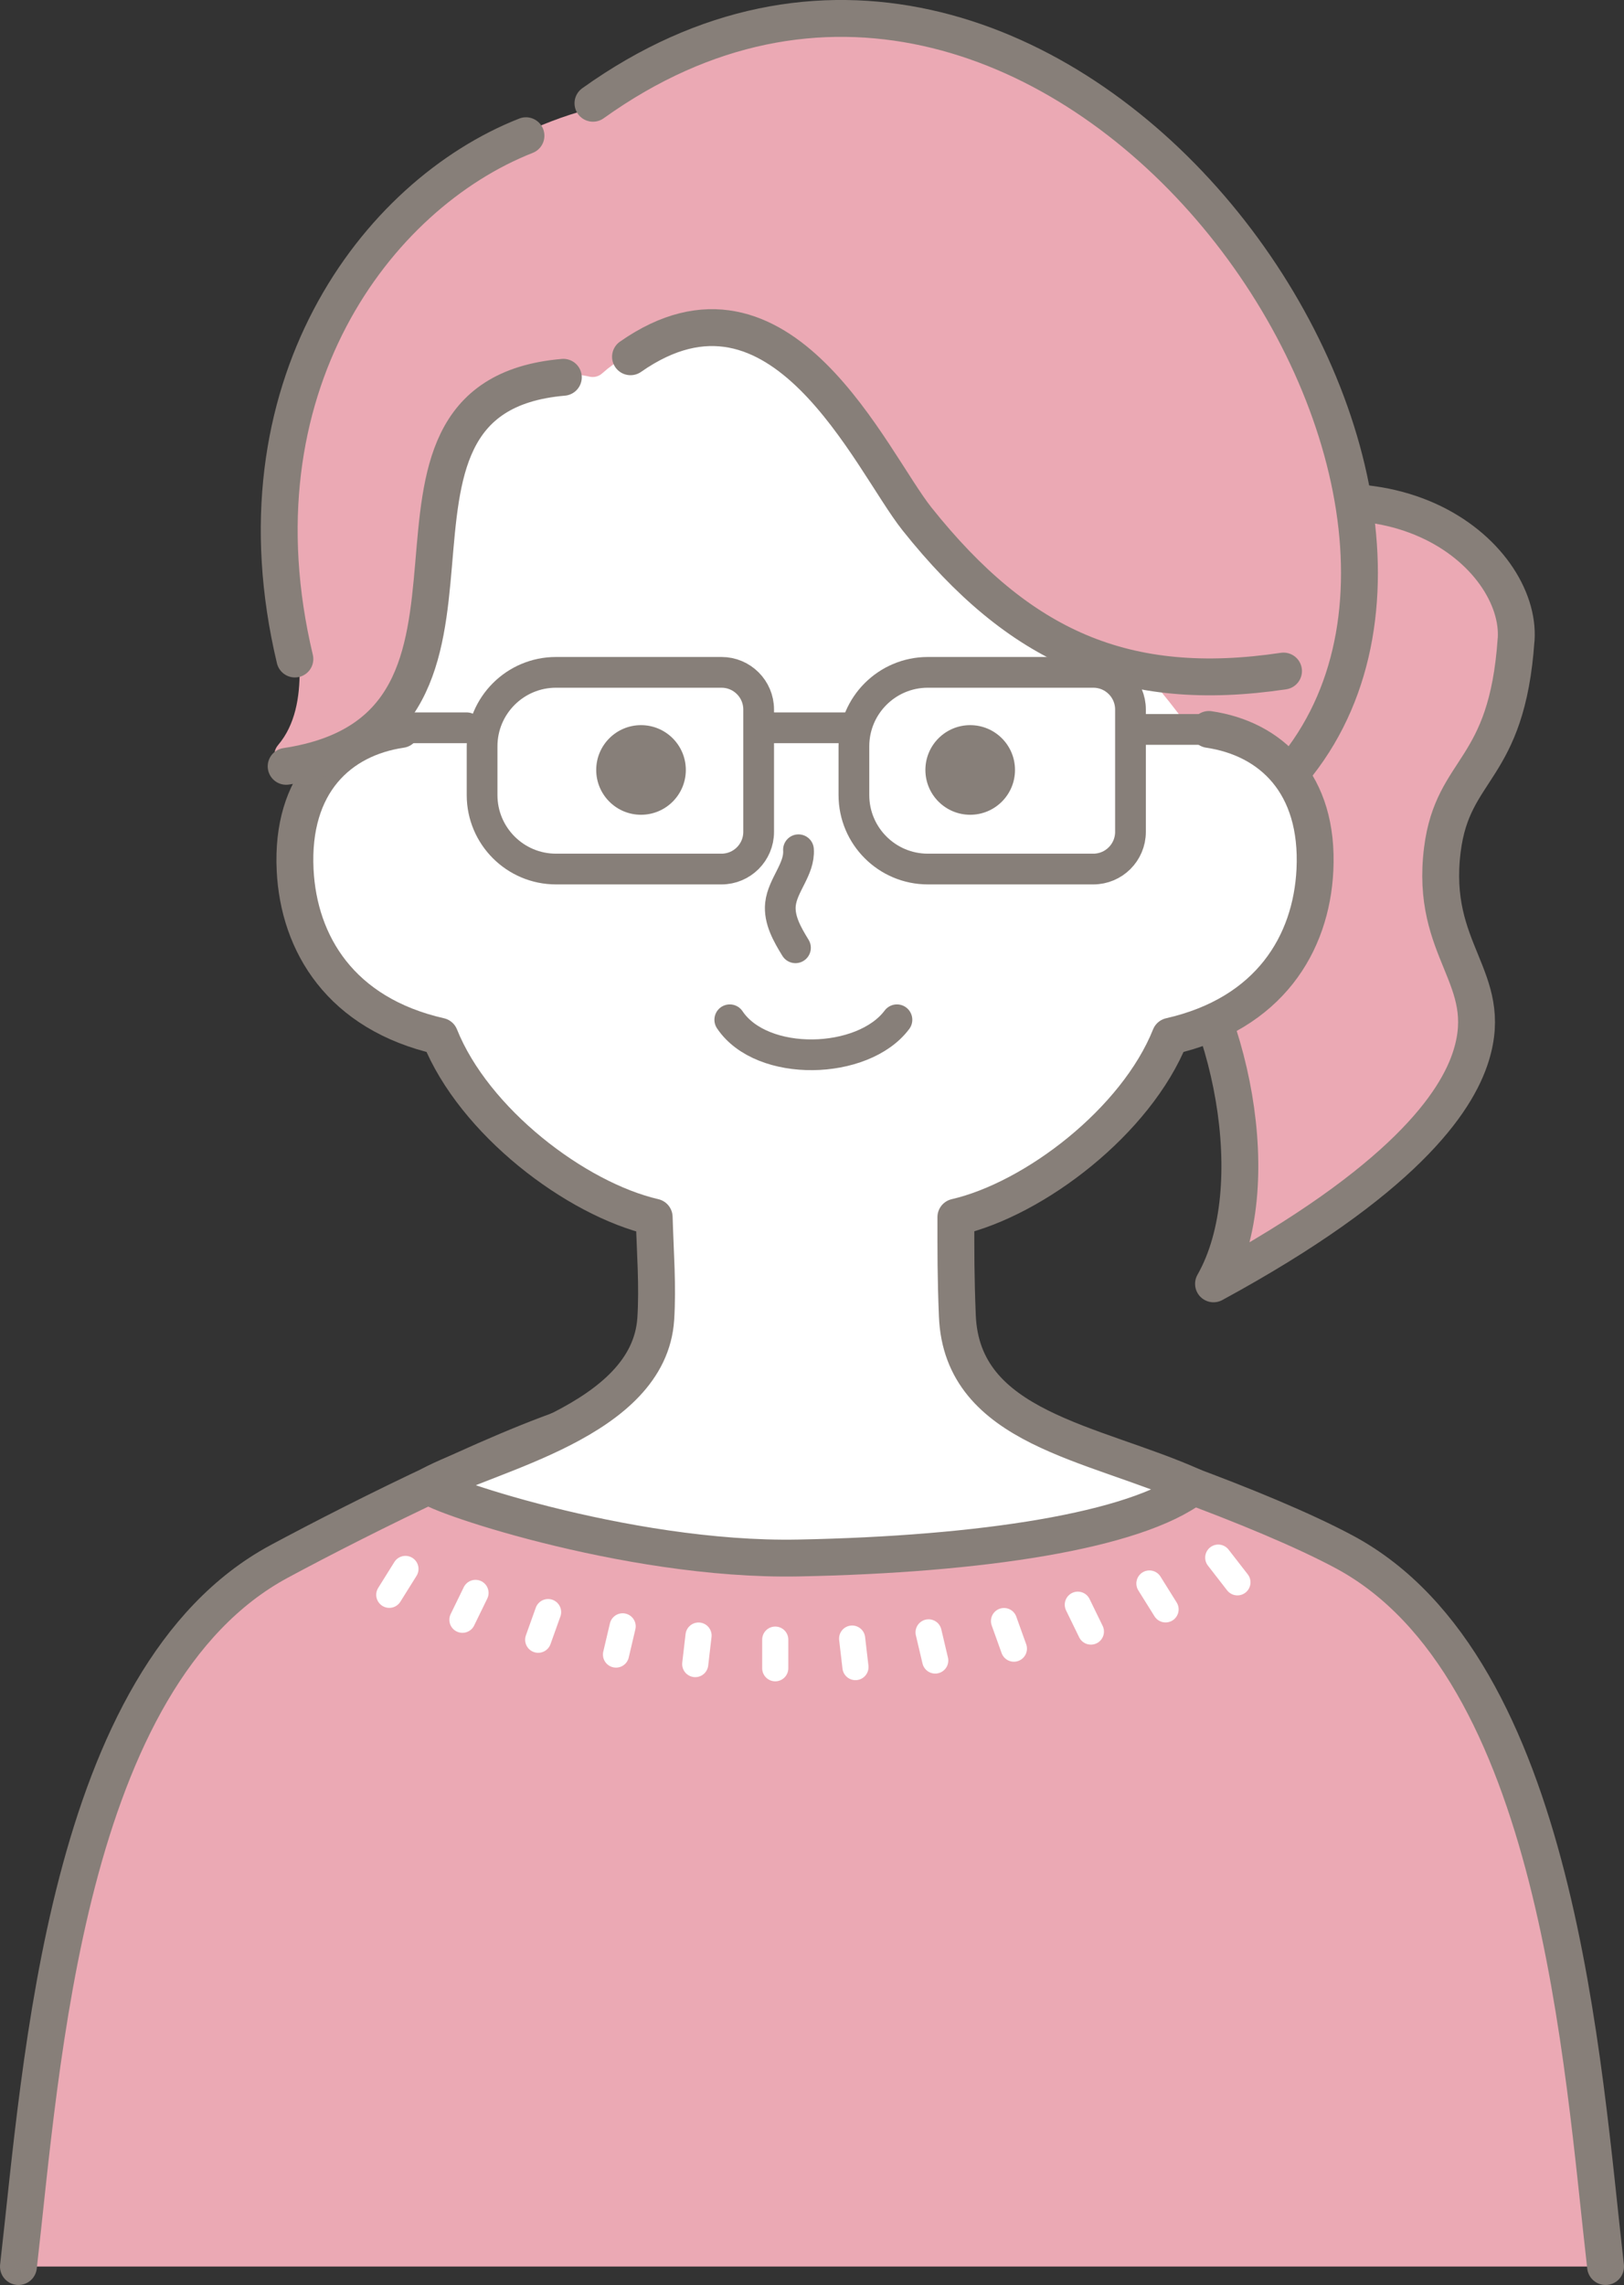 <?xml version="1.0" encoding="UTF-8"?>
<svg id="_レイヤー_2" data-name="レイヤー 2" xmlns="http://www.w3.org/2000/svg" viewBox="0 0 264.24 371.73">
  <rect x="0" y="0" width="264.24" height="371.73" fill="#333333" stroke="none"/>
  <defs>
    <style>
      .cls-1, .cls-2 {
        stroke-width: 5px;
      }

      .cls-1, .cls-2, .cls-3, .cls-4, .cls-5, .cls-6 {
        stroke-linecap: round;
        stroke-linejoin: round;
      }

      .cls-1, .cls-2, .cls-4, .cls-5 {
        stroke: #877f79;
      }

      .cls-1, .cls-7 {
        fill: #fff;
      }

      .cls-2, .cls-3, .cls-5, .cls-6 {
        fill: none;
      }

      .cls-8 {
        fill: #877f79;
      }

      .cls-8, .cls-9, .cls-7 {
        stroke-width: 0px;
      }

      .cls-3 {
        stroke: #877f79;
      }

      .cls-3, .cls-4 {
        stroke-width: 6px;
      }

      .cls-9, .cls-4 {
        fill: #eba9b4;
      }

      .cls-5 {
        stroke-width: 5px;
      }

      .cls-6 {
        stroke: #fff;
        stroke-width: 4.25px;
      }
    </style>
  </defs>
  <g id="_レイヤー_5" data-name="レイヤー 5">
    <g>
      <path class="cls-4" d="M246.68,104.07c-1.49,21.64-10.27,20.55-11.99,34.14-2.1,16.65,8.62,20.79,4.68,33.51-2.37,7.66-11.04,20.36-41.92,37.14,8.97-15.75,2.84-45.37-8.93-59.15-21.95-25.7,30.41-53.16,3.33-60.69,33.72-18.09,55.78,1.38,54.84,15.04Z"/>
      <path class="cls-4" d="M261.24,368.73c-3.77-32.74-7.6-97.47-42.44-116.22-13.39-7.2-40.22-16.61-53.15-19.93l-68.06-2c-12.93,3.32-38.76,16.23-52.15,23.43C10.6,272.75,6.77,335.99,3,368.73"/>
      <g>
        <line class="cls-6" x1="201.34" y1="257.42" x2="198.22" y2="253.4"/>
        <line class="cls-6" x1="189.65" y1="261.82" x2="187.02" y2="257.61"/>
        <line class="cls-6" x1="177.5" y1="265.43" x2="175.37" y2="261.06"/>
        <line class="cls-6" x1="164.97" y1="268.21" x2="163.36" y2="263.72"/>
        <line class="cls-6" x1="152.17" y1="270.14" x2="151.09" y2="265.56"/>
        <line class="cls-6" x1="139.19" y1="271.21" x2="138.65" y2="266.57"/>
        <line class="cls-6" x1="126.14" y1="271.4" x2="126.14" y2="266.74"/>
        <line class="cls-6" x1="113.12" y1="270.72" x2="113.66" y2="266.08"/>
        <line class="cls-6" x1="100.23" y1="269.17" x2="101.31" y2="264.58"/>
        <line class="cls-6" x1="87.57" y1="266.76" x2="89.18" y2="262.26"/>
        <line class="cls-6" x1="75.24" y1="263.51" x2="77.37" y2="259.14"/>
        <line class="cls-6" x1="63.34" y1="259.45" x2="65.97" y2="255.24"/>
      </g>
      <path class="cls-7" d="M200.2,119.67c4.85.34,14.44,7.77,13.75,21.87-.59,11.98-7.4,23.37-23.55,27.04-5.54,13.84-22.07,26.47-34.87,29.43,0,5.72.22,9.64.24,16.04.04,20.06,27.87,22.79,36.6,27.15-9.65,8.89-42.48,12.13-61.06,12.23s-51.09-5.66-61.36-11.77c0,0,36.69-14.85,36.75-25.11.03-5.35-.08-12.59-.26-18.54-12.8-2.96-29.33-15.59-34.87-29.43-16.15-3.67-22.96-15.06-23.55-27.04-.69-14.11,5.21-21.39,15.63-23.86.9-1.57,7.15-13.59,6.42-23.44-1.34-18.09,4.7-30.68,24.86-38.53,52.24-20.36,41.76,48.41,104.17,55.22,4.93.54,1.12,8.75,1.12,8.75Z"/>
      <path class="cls-9" d="M218.21,114.85c25.48-47.56-48.1-150.33-121.8-97.4-.21.15-.44.26-.69.33-16.21,4.36-30.4,15.44-39.07,29.83s-11.88,32.14-9.32,48.87c1.05,6.88,3.43,18.22-2.06,24.7-1.4,1.65-.17,3.38,1.94,2.92,9.24-2.03,17.49-8.98,20.69-16.86,2.66-6.56,2.71-13.82,3.36-20.87s2.15-14.45,6.96-19.64c4.41-4.75,11.4-6.9,17.71-5.45.72.16,1.48-.03,2.03-.52,9.28-8.32,25.15-8.12,34.08.67,3.13,3.08,5.38,6.93,7.68,10.66,6.38,10.32,13.04,21.14,23.15,27.85,8.42,5.58,13.43,8.37,23.58,10.19,1.12.2,6.69,7.84,6.69,7.84.1,1.45,10.39,2.23,16.71,6.8.96.69,2.32.37,3.02-.59,2.48-3.39,3.27-5.48,5.33-9.33Z"/>
      <path class="cls-3" d="M196.7,118.67c10.03,1.48,17.94,8.77,17.25,22.87-.59,11.98-7.4,23.37-23.55,27.04-5.54,13.84-22.07,26.47-34.87,29.43,0,5.72-.02,9.64.24,16.04.73,18.4,22.17,20.52,38.41,27.82-9.53,7.22-34.62,11.01-64.24,11.59-28.3.56-61.32-11.07-59.99-11.8,9.55-5.24,35.67-10.41,36.75-27.11.34-5.34-.08-10.59-.26-16.54-12.8-2.96-29.33-15.59-34.87-29.43-16.15-3.67-22.96-15.06-23.55-27.04-.69-14.11,7.21-21.39,17.25-22.87"/>
      <path class="cls-3" d="M102.59,58.04c24.48-17.12,39.06,16.9,46.62,26.39,16.63,20.86,33.87,28.58,59.63,24.74"/>
      <path class="cls-3" d="M91.66,61.38c-38.17,3.29-3.1,56.96-45.1,63.29"/>
      <path class="cls-3" d="M85.58,22.08c-24.42,9.61-48.08,41.13-37.6,85.13"/>
      <path class="cls-3" d="M96.48,16.8c73.41-52.57,153.16,58.52,114.72,107.55"/>
      <path class="cls-1" d="M90.47,109.38h26.93c3.33,0,6.04,2.71,6.04,6.04v19.92c0,3.33-2.71,6.04-6.04,6.04h-26.93c-6.64,0-12.03-5.39-12.03-12.03v-7.94c0-6.64,5.39-12.03,12.03-12.03Z"/>
      <path class="cls-1" d="M150.97,109.38h26.93c3.33,0,6.04,2.71,6.04,6.04v19.92c0,3.33-2.71,6.04-6.04,6.04h-26.93c-6.64,0-12.03-5.39-12.03-12.03v-7.94c0-6.64,5.39-12.03,12.03-12.03Z"/>
      <line class="cls-2" x1="124.75" y1="118.4" x2="137.85" y2="118.4"/>
      <line class="cls-2" x1="184.27" y1="118.67" x2="196.27" y2="118.67"/>
      <line class="cls-2" x1="63.94" y1="118.4" x2="75.94" y2="118.4"/>
      <path class="cls-2" d="M129.92,138.24c.22,3.14-2.59,5.74-2.93,8.86-.27,2.53,1.11,4.92,2.44,7.09"/>
      <path class="cls-5" d="M118.74,165.9c5.25,7.83,21.7,7.36,27.2,0"/>
      <circle class="cls-8" cx="157.86" cy="125.26" r="7.29"/>
      <circle class="cls-8" cx="104.3" cy="125.26" r="7.29"/>
    </g>
  </g>
</svg>